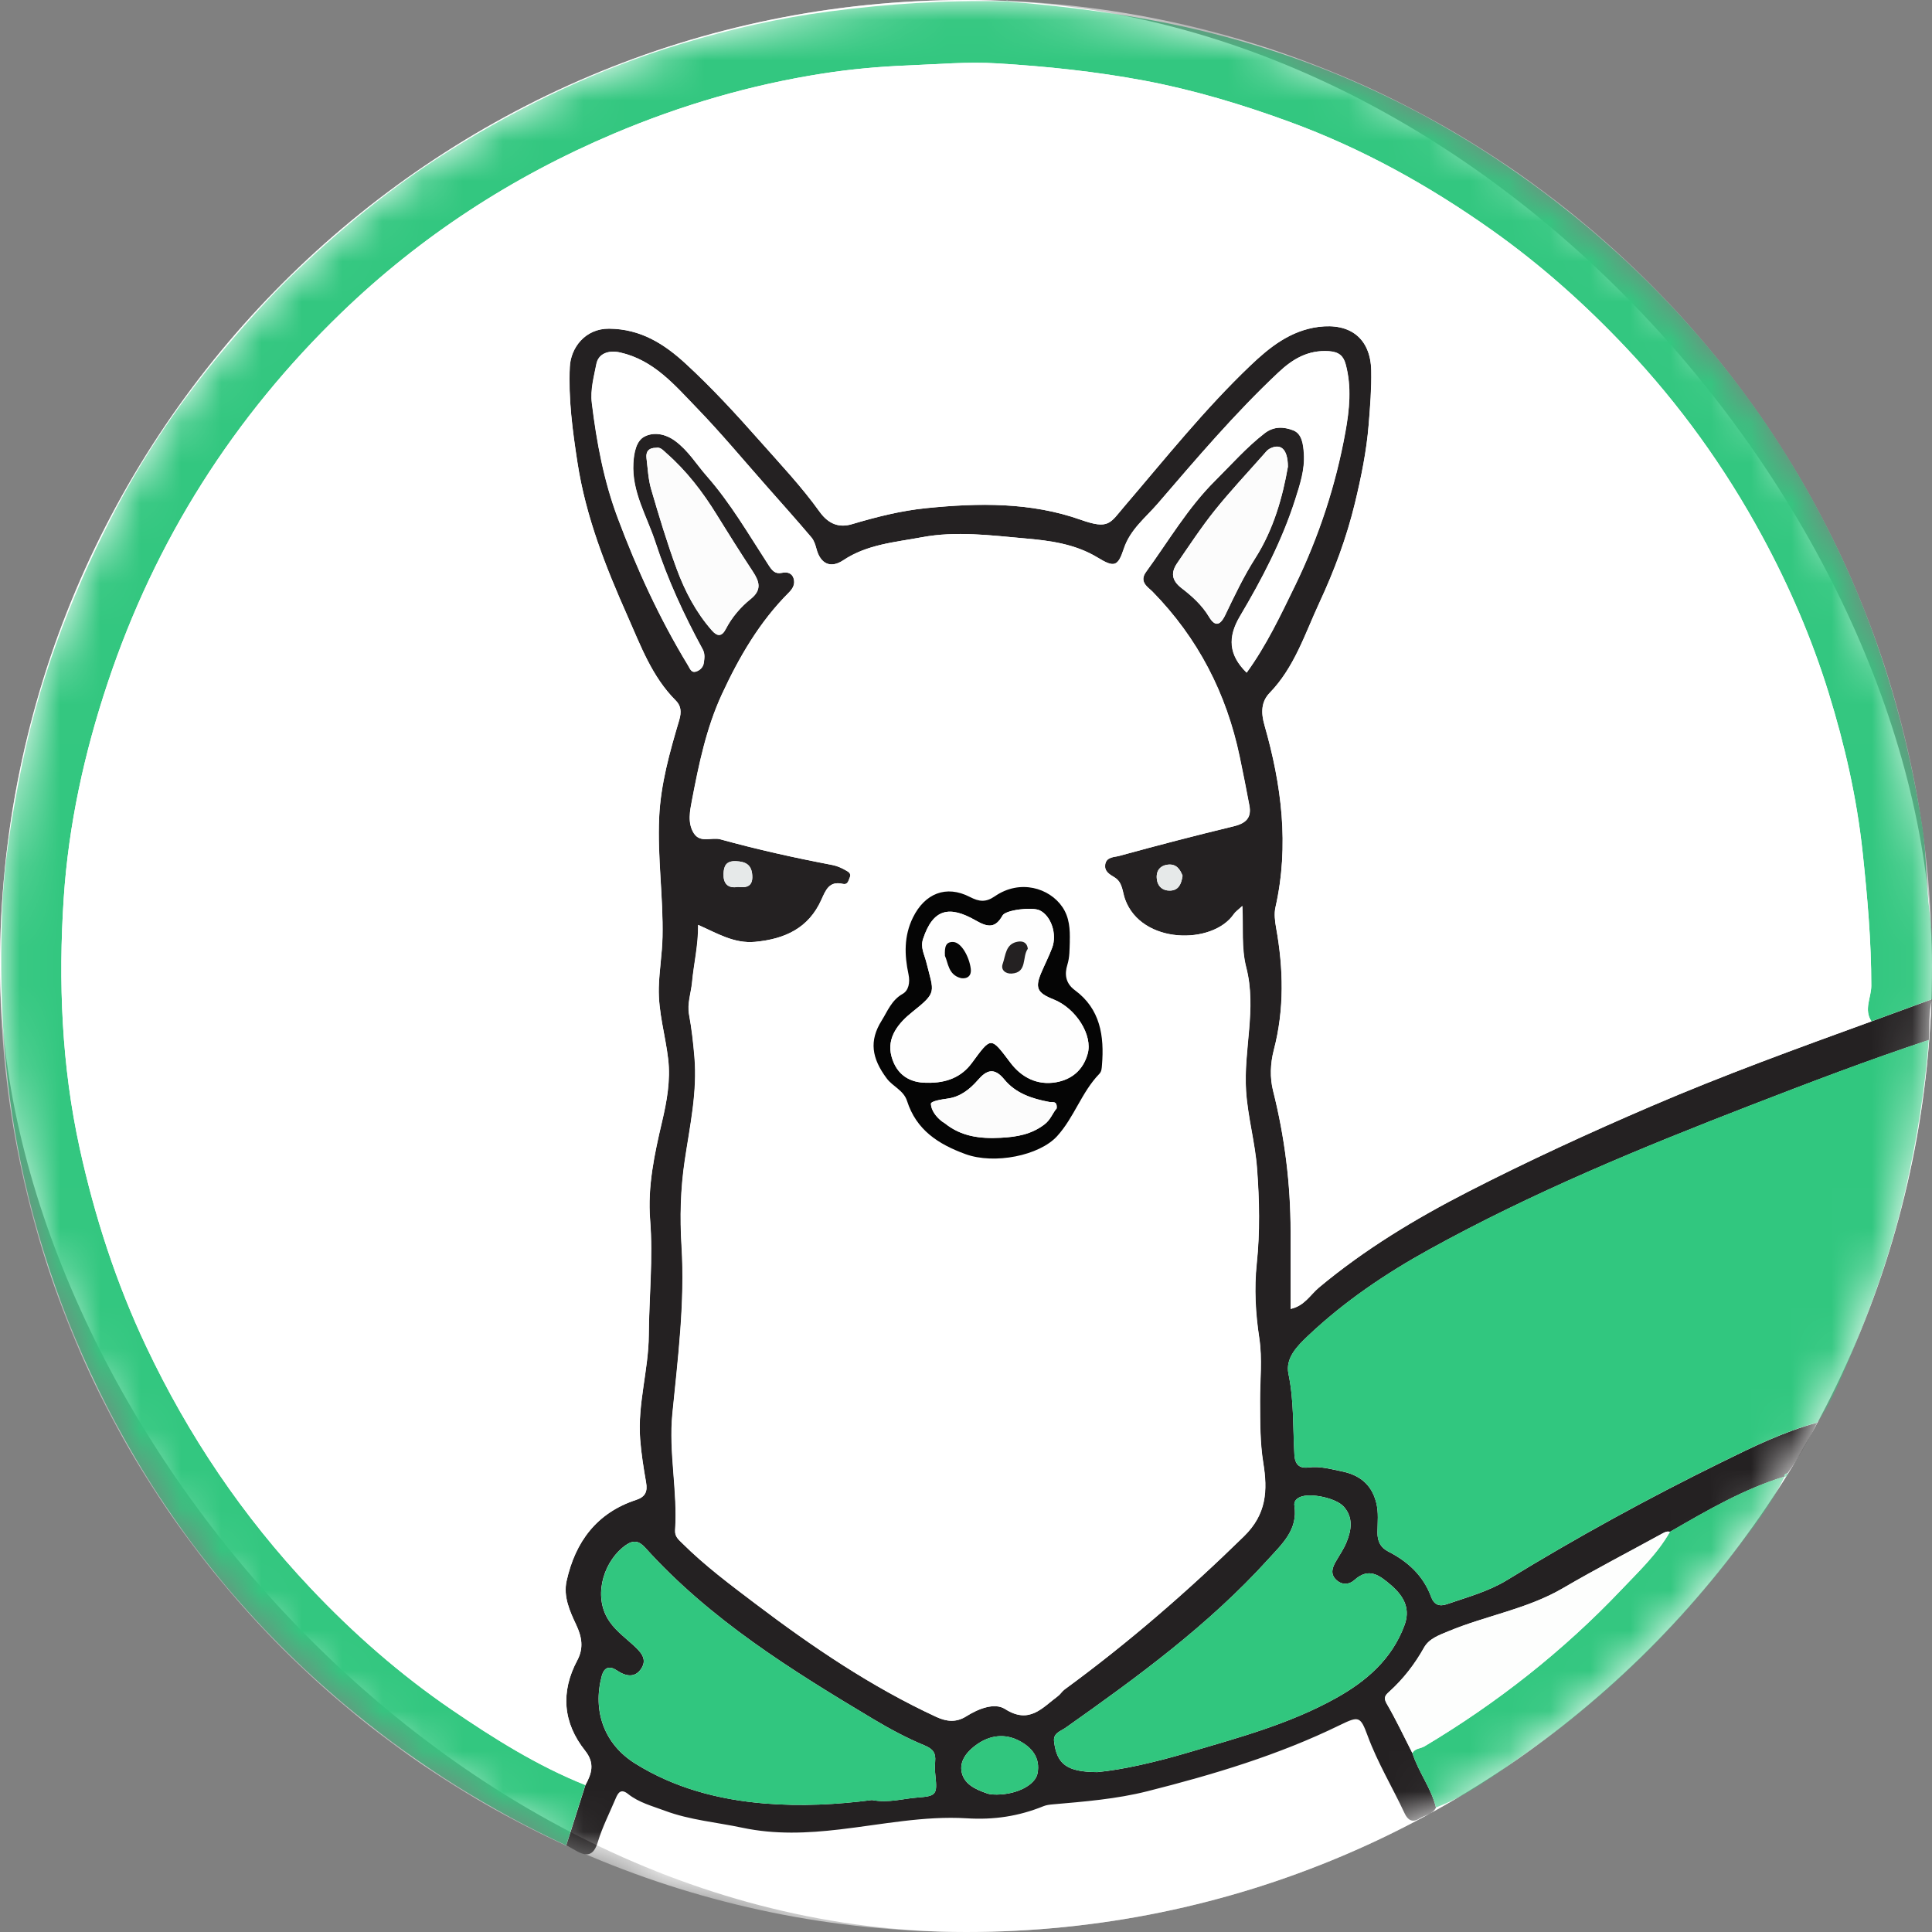 <svg width="48" height="48" viewBox="0 0 48 48" fill="none" xmlns="http://www.w3.org/2000/svg">
<rect x="0" y="0" width="48" height="48" fill="#808080" stroke="none"/>
<rect width="48" height="48" rx="24" fill="white"/>
<mask id="mask0_13319_12143" style="mask-type:luminance" maskUnits="userSpaceOnUse" x="0" y="0" width="48" height="48">
<path d="M24 48C37.255 48 48 37.255 48 24C48 10.745 37.255 0 24 0C10.745 0 0 10.745 0 24C0 37.255 10.745 48 24 48Z" fill="white"/>
</mask>
<g mask="url(#mask0_13319_12143)">
<path d="M24 48C37.255 48 48 37.255 48 24C48 10.745 37.255 0 24 0C10.745 0 0 10.745 0 24C0 37.255 10.745 48 24 48Z" fill="white"/>
<path d="M48 24.824C47.913 25.157 47.946 25.5 47.921 25.839C46.431 26.333 44.965 26.892 43.502 27.459C40.774 28.515 38.069 29.629 35.504 31.046C34.422 31.644 33.4 32.334 32.499 33.187C32.226 33.445 31.931 33.742 32.012 34.134C32.151 34.803 32.121 35.475 32.16 36.146C32.173 36.375 32.274 36.49 32.51 36.459C32.791 36.422 33.062 36.499 33.33 36.554C33.757 36.64 34.07 36.861 34.19 37.325C34.257 37.579 34.225 37.824 34.223 38.07C34.221 38.301 34.301 38.451 34.496 38.55C34.985 38.8 35.365 39.152 35.559 39.681C35.626 39.864 35.76 39.921 35.938 39.859C36.45 39.682 36.976 39.543 37.444 39.256C39.175 38.196 40.953 37.222 42.774 36.328C43.543 35.949 44.315 35.572 45.148 35.345C44.931 35.78 44.694 36.204 44.412 36.602C44.367 36.617 44.322 36.629 44.336 36.693L44.339 36.685C43.318 36.996 42.405 37.531 41.49 38.059C41.421 38.039 41.367 38.065 41.305 38.099C40.481 38.552 39.645 38.983 38.834 39.457C37.943 39.978 36.923 40.139 35.987 40.529C35.757 40.624 35.506 40.711 35.382 40.933C35.149 41.348 34.865 41.715 34.514 42.033C34.423 42.114 34.365 42.175 34.452 42.326C34.684 42.725 34.882 43.146 35.092 43.557C35.241 44.028 35.56 44.424 35.677 44.909C35.593 45.08 35.404 45.094 35.265 45.182C35.088 45.294 34.974 45.217 34.896 45.049C34.595 44.404 34.225 43.793 33.978 43.123C33.799 42.637 33.759 42.631 33.292 42.858C31.766 43.604 30.147 44.089 28.506 44.503C27.737 44.697 26.944 44.76 26.154 44.829C26.078 44.836 25.997 44.845 25.926 44.874C25.312 45.123 24.7 45.218 24.014 45.175C22.963 45.111 21.91 45.33 20.86 45.452C20.057 45.546 19.257 45.582 18.441 45.409C17.8 45.273 17.141 45.219 16.521 44.988C16.206 44.87 15.874 44.786 15.606 44.572C15.426 44.428 15.356 44.539 15.295 44.685C15.144 45.043 14.965 45.393 14.853 45.763C14.749 46.109 14.579 46.136 14.305 45.977C14.227 45.933 14.148 45.892 14.069 45.85C14.227 45.35 14.386 44.85 14.545 44.351C14.701 44.065 14.787 43.81 14.537 43.495C13.987 42.803 13.924 42.038 14.343 41.252C14.508 40.943 14.456 40.665 14.316 40.368C14.155 40.026 13.993 39.662 14.078 39.278C14.294 38.306 14.826 37.586 15.806 37.265C16.036 37.189 16.092 37.057 16.053 36.831C15.991 36.474 15.932 36.115 15.905 35.753C15.839 34.883 16.114 34.035 16.12 33.176C16.127 32.219 16.229 31.263 16.153 30.302C16.088 29.479 16.261 28.671 16.45 27.868C16.569 27.362 16.663 26.842 16.602 26.315C16.533 25.721 16.352 25.146 16.369 24.534C16.38 24.112 16.452 23.698 16.461 23.278C16.482 22.287 16.332 21.302 16.378 20.309C16.416 19.475 16.641 18.683 16.875 17.896C16.938 17.683 16.919 17.533 16.789 17.403C16.198 16.813 15.92 16.044 15.593 15.31C15.048 14.083 14.556 12.843 14.348 11.492C14.226 10.698 14.12 9.912 14.158 9.116C14.18 8.644 14.536 8.161 15.136 8.166C15.918 8.173 16.5 8.542 17.037 9.036C17.687 9.634 18.284 10.283 18.868 10.944C19.38 11.523 19.915 12.088 20.364 12.714C20.599 13.041 20.87 13.111 21.164 13.024C21.774 12.844 22.378 12.689 23.017 12.625C24.319 12.493 25.613 12.475 26.854 12.914C27.554 13.162 27.578 13.001 27.938 12.579C28.954 11.391 29.931 10.165 31.065 9.084C31.543 8.628 32.059 8.214 32.759 8.122C33.541 8.02 34.053 8.402 34.07 9.208C34.079 9.655 34.042 10.099 34.006 10.545C33.953 11.211 33.819 11.858 33.664 12.5C33.459 13.353 33.151 14.178 32.782 14.971C32.422 15.745 32.164 16.578 31.545 17.216C31.334 17.434 31.328 17.709 31.417 18.016C31.842 19.501 32.036 21.004 31.691 22.539C31.654 22.701 31.677 22.884 31.706 23.051C31.889 24.067 31.913 25.078 31.65 26.084C31.561 26.424 31.549 26.779 31.631 27.102C31.92 28.25 32.065 29.412 32.066 30.593C32.067 31.227 32.066 31.863 32.066 32.52C32.412 32.444 32.555 32.169 32.771 31.988C33.909 31.038 35.167 30.28 36.483 29.605C37.97 28.843 39.485 28.145 41.02 27.486C42.819 26.712 44.659 26.044 46.499 25.375C47.001 25.192 47.502 25.008 48.004 24.824H48ZM30.972 16.71C31.461 16.036 31.812 15.291 32.173 14.55C32.764 13.333 33.183 12.06 33.423 10.733C33.524 10.18 33.582 9.611 33.43 9.05C33.374 8.846 33.266 8.742 33.014 8.725C32.493 8.69 32.111 8.923 31.761 9.252C30.682 10.265 29.725 11.392 28.762 12.511C28.461 12.861 28.076 13.154 27.918 13.634C27.772 14.077 27.68 14.104 27.269 13.853C26.706 13.51 26.068 13.429 25.453 13.376C24.609 13.302 23.758 13.187 22.9 13.348C22.227 13.474 21.544 13.523 20.949 13.919C20.632 14.131 20.378 14.007 20.281 13.633C20.255 13.534 20.221 13.426 20.156 13.351C19.791 12.921 19.416 12.501 19.042 12.078C18.467 11.427 17.911 10.758 17.308 10.135C16.761 9.569 16.244 8.948 15.408 8.758C15.102 8.689 14.864 8.794 14.815 9.042C14.754 9.357 14.662 9.678 14.702 10.013C14.821 10.988 15 11.949 15.346 12.871C15.821 14.139 16.383 15.365 17.087 16.524C17.137 16.604 17.169 16.714 17.273 16.69C17.373 16.667 17.468 16.584 17.482 16.474C17.498 16.362 17.518 16.25 17.454 16.13C16.988 15.275 16.583 14.393 16.28 13.467C16.069 12.822 15.692 12.225 15.733 11.505C15.748 11.241 15.806 10.955 16.005 10.849C16.23 10.729 16.521 10.77 16.774 10.957C17.1 11.197 17.301 11.537 17.559 11.83C18.154 12.506 18.603 13.287 19.092 14.038C19.178 14.17 19.252 14.27 19.425 14.232C19.557 14.203 19.675 14.239 19.715 14.37C19.756 14.503 19.704 14.615 19.598 14.721C18.87 15.448 18.362 16.322 17.933 17.249C17.545 18.091 17.36 18.991 17.188 19.89C17.14 20.141 17.075 20.449 17.236 20.702C17.398 20.955 17.678 20.792 17.897 20.853C18.818 21.108 19.749 21.314 20.688 21.493C20.799 21.515 20.908 21.564 21.007 21.621C21.065 21.654 21.157 21.697 21.111 21.799C21.076 21.875 21.066 21.99 20.933 21.959C20.601 21.881 20.512 22.116 20.406 22.351C20.089 23.061 19.497 23.33 18.759 23.4C18.235 23.449 17.815 23.187 17.343 22.979C17.348 23.485 17.234 23.943 17.192 24.405C17.167 24.671 17.066 24.933 17.119 25.213C17.183 25.558 17.221 25.909 17.251 26.258C17.326 27.128 17.138 27.976 17.011 28.827C16.905 29.538 16.887 30.245 16.931 30.962C17.017 32.358 16.84 33.741 16.703 35.127C16.608 36.087 16.837 37.05 16.771 38.016C16.76 38.178 16.858 38.251 16.95 38.343C17.508 38.898 18.137 39.367 18.762 39.841C20.178 40.913 21.642 41.907 23.26 42.656C23.519 42.776 23.758 42.797 24.003 42.642C24.304 42.453 24.707 42.293 24.97 42.461C25.573 42.846 25.891 42.428 26.279 42.141C26.342 42.094 26.384 42.019 26.447 41.974C28.028 40.818 29.5 39.541 30.901 38.172C31.467 37.618 31.494 37.032 31.383 36.342C31.301 35.838 31.307 35.318 31.303 34.813C31.3 34.291 31.363 33.764 31.284 33.244C31.19 32.629 31.155 32.013 31.22 31.397C31.304 30.607 31.288 29.823 31.228 29.033C31.18 28.384 30.999 27.759 30.956 27.107C30.888 26.08 31.225 25.059 30.959 24.034C30.835 23.555 30.89 23.056 30.863 22.509C30.76 22.605 30.692 22.65 30.651 22.711C30.128 23.477 28.357 23.468 27.95 22.343C27.883 22.161 27.89 21.924 27.692 21.801C27.567 21.724 27.428 21.651 27.456 21.476C27.487 21.286 27.683 21.297 27.801 21.266C28.746 21.006 29.696 20.759 30.648 20.529C30.94 20.458 31.097 20.326 31.038 20.016C30.963 19.61 30.881 19.205 30.797 18.8C30.467 17.225 29.76 15.852 28.629 14.697C28.526 14.592 28.288 14.461 28.47 14.21C29.029 13.442 29.51 12.614 30.19 11.94C30.592 11.541 30.965 11.114 31.418 10.764C31.654 10.581 31.904 10.607 32.123 10.69C32.345 10.774 32.375 11.033 32.392 11.263C32.42 11.663 32.296 12.036 32.178 12.406C31.85 13.435 31.351 14.388 30.803 15.312C30.496 15.831 30.521 16.27 30.968 16.71H30.972ZM21.666 44.722C22.082 44.799 22.43 44.686 22.783 44.66C23.26 44.625 23.289 44.588 23.24 44.123C23.227 44.005 23.223 43.883 23.233 43.765C23.252 43.553 23.184 43.452 22.965 43.362C22.527 43.182 22.105 42.953 21.697 42.71C19.657 41.491 17.641 40.237 16.029 38.45C15.876 38.281 15.736 38.256 15.549 38.387C15.03 38.749 14.742 39.568 15.078 40.181C15.238 40.473 15.497 40.655 15.73 40.869C15.903 41.028 16.087 41.204 15.94 41.443C15.786 41.692 15.556 41.656 15.326 41.501C15.156 41.387 15.013 41.406 14.949 41.644C14.72 42.505 15.007 43.328 15.774 43.81C16.752 44.423 17.85 44.711 18.989 44.806C19.898 44.882 20.812 44.833 21.665 44.721L21.666 44.722ZM27.262 44.028C27.883 43.97 28.704 43.782 29.51 43.544C30.763 43.174 32.031 42.835 33.184 42.194C33.941 41.774 34.579 41.228 34.892 40.383C35.031 40.009 34.927 39.694 34.55 39.374C34.279 39.144 34.011 38.93 33.652 39.254C33.516 39.377 33.328 39.386 33.184 39.237C33.05 39.097 33.102 38.945 33.186 38.799C33.278 38.638 33.387 38.484 33.455 38.313C33.576 38.014 33.626 37.704 33.387 37.434C33.192 37.215 32.551 37.083 32.3 37.194C32.205 37.235 32.143 37.306 32.159 37.409C32.251 38.006 31.854 38.357 31.507 38.741C30.027 40.374 28.262 41.663 26.475 42.925C26.352 43.012 26.163 43.056 26.188 43.264C26.254 43.818 26.49 44.025 27.262 44.028H27.262ZM16.296 11.126C16.11 11.127 16.043 11.226 16.062 11.383C16.094 11.64 16.106 11.905 16.177 12.152C16.371 12.816 16.571 13.479 16.81 14.128C17.014 14.685 17.289 15.211 17.687 15.664C17.825 15.821 17.935 15.817 18.032 15.629C18.185 15.334 18.4 15.084 18.653 14.88C18.935 14.654 18.867 14.448 18.704 14.2C18.399 13.735 18.101 13.263 17.808 12.789C17.459 12.222 17.057 11.698 16.553 11.257C16.474 11.186 16.407 11.101 16.296 11.127L16.296 11.126ZM31.998 11.595C31.995 11.145 31.812 11.005 31.539 11.151C31.483 11.182 31.441 11.24 31.397 11.289C30.989 11.751 30.565 12.202 30.18 12.682C29.847 13.097 29.554 13.544 29.252 13.983C29.089 14.219 29.1 14.415 29.359 14.614C29.617 14.812 29.864 15.035 30.038 15.326C30.182 15.566 30.31 15.554 30.442 15.279C30.672 14.8 30.9 14.32 31.187 13.869C31.648 13.145 31.869 12.334 31.998 11.595ZM24.768 44.586C25.283 44.581 25.724 44.338 25.777 44.06C25.851 43.671 25.637 43.417 25.329 43.253C24.976 43.064 24.605 43.107 24.278 43.334C24.058 43.486 23.853 43.712 23.885 43.983C23.925 44.319 24.233 44.458 24.526 44.558C24.624 44.592 24.735 44.583 24.767 44.586H24.768ZM18.335 22.036C18.543 22.061 18.706 22.028 18.691 21.756C18.677 21.488 18.534 21.405 18.279 21.396C18.035 21.388 17.984 21.525 17.977 21.707C17.968 21.942 18.072 22.08 18.335 22.036ZM29.381 21.758C29.322 21.606 29.233 21.463 29.029 21.481C28.831 21.498 28.723 21.625 28.74 21.824C28.756 22.019 28.882 22.134 29.077 22.127C29.286 22.119 29.351 21.96 29.381 21.758Z" fill="#242122"/>
<path d="M48 24.824C47.498 25.007 46.997 25.191 46.495 25.375C46.299 25.081 46.491 24.785 46.491 24.489C46.491 23.381 46.394 22.282 46.276 21.18C46.132 19.821 45.829 18.501 45.429 17.207C45.01 15.858 44.452 14.559 43.775 13.312C42.85 11.606 41.727 10.047 40.398 8.638C39.381 7.561 38.278 6.577 37.066 5.719C35.502 4.61 33.836 3.685 32.036 3.027C30.864 2.598 29.669 2.237 28.433 2.004C27.219 1.776 26 1.649 24.774 1.575C24.038 1.53 23.298 1.596 22.56 1.626C21.847 1.654 21.137 1.719 20.442 1.827C18.652 2.106 16.92 2.613 15.246 3.322C12.716 4.394 10.446 5.872 8.478 7.773C5.803 10.357 3.858 13.419 2.676 16.963C2.094 18.706 1.703 20.493 1.583 22.312C1.447 24.389 1.53 26.479 1.979 28.526C2.351 30.224 2.885 31.874 3.631 33.453C4.679 35.669 6.03 37.672 7.714 39.455C8.778 40.582 9.939 41.601 11.216 42.474C12.268 43.192 13.35 43.873 14.542 44.349C14.383 44.849 14.224 45.348 14.066 45.848C12.185 44.974 10.439 43.885 8.831 42.573C6.484 40.658 4.56 38.38 3.085 35.742C1.878 33.583 1.013 31.29 0.509 28.852C0.076 26.755 -0.03 24.647 0.058 22.526C0.103 21.434 0.284 20.349 0.494 19.268C0.929 17.015 1.722 14.895 2.764 12.866C3.539 11.355 4.489 9.952 5.587 8.652C6.158 7.976 6.748 7.318 7.39 6.71C8.569 5.593 9.828 4.577 11.206 3.719C13.002 2.598 14.904 1.697 16.936 1.086C18.136 0.725 19.354 0.448 20.601 0.285C22.057 0.095 23.513 -0.003 24.98 0.034C25.01 0.036 25.04 0.038 25.069 0.04C26.529 0.163 27.974 0.346 29.412 0.662C33.173 1.486 36.499 3.178 39.431 5.633C42.17 7.926 44.309 10.702 45.808 13.957C46.774 16.057 47.402 18.257 47.759 20.533C47.871 21.244 47.846 21.975 47.944 22.689C48.041 23.403 48.011 24.113 48 24.825V24.824Z" fill="#33C780"/>
<path d="M45.147 35.343C44.314 35.57 43.542 35.948 42.772 36.326C40.952 37.221 39.173 38.195 37.443 39.255C36.975 39.542 36.449 39.68 35.937 39.857C35.757 39.919 35.624 39.863 35.557 39.679C35.364 39.15 34.984 38.799 34.495 38.548C34.3 38.448 34.22 38.298 34.222 38.069C34.223 37.822 34.255 37.578 34.189 37.323C34.068 36.859 33.756 36.639 33.329 36.552C33.06 36.498 32.79 36.421 32.509 36.457C32.273 36.487 32.172 36.373 32.158 36.144C32.119 35.474 32.15 34.802 32.011 34.133C31.929 33.741 32.225 33.443 32.498 33.185C33.4 32.332 34.421 31.642 35.503 31.045C38.068 29.627 40.772 28.514 43.5 27.457C44.963 26.89 46.43 26.331 47.92 25.837C47.822 27.095 47.62 28.331 47.34 29.565C46.999 31.057 46.494 32.482 45.893 33.878C45.678 34.379 45.476 34.895 45.146 35.342L45.147 35.343Z" fill="#31C77F"/>
<path d="M35.675 44.906C35.559 44.422 35.239 44.026 35.091 43.555C35.152 43.434 35.291 43.446 35.39 43.387C37.196 42.31 38.834 41.021 40.281 39.498C40.711 39.044 41.174 38.61 41.489 38.056C42.405 37.529 43.318 36.993 44.338 36.683C44.001 37.389 43.519 38 43.047 38.615C41.578 40.525 39.866 42.191 37.89 43.572C37.184 44.065 36.496 44.598 35.676 44.906H35.675Z" fill="#33C780"/>
<path d="M25.069 0.038C25.04 0.037 25.01 0.034 24.98 0.033C25.012 -0.005 25.042 0.001 25.069 0.038Z" fill="#BAECD4"/>
<path d="M44.335 36.691C44.32 36.628 44.366 36.614 44.411 36.601C44.415 36.656 44.39 36.686 44.335 36.691Z" fill="#33C780"/>
<path d="M14.543 44.349C13.351 43.873 12.27 43.191 11.217 42.473C9.94 41.6 8.779 40.581 7.715 39.454C6.032 37.672 4.681 35.668 3.633 33.453C2.885 31.874 2.352 30.223 1.98 28.525C1.532 26.478 1.447 24.389 1.584 22.311C1.704 20.492 2.095 18.706 2.677 16.963C3.859 13.419 5.805 10.356 8.479 7.773C10.447 5.871 12.717 4.393 15.247 3.321C16.921 2.612 18.654 2.105 20.444 1.826C21.138 1.718 21.848 1.653 22.561 1.625C23.299 1.596 24.039 1.529 24.776 1.574C26.002 1.648 27.221 1.775 28.434 2.003C29.67 2.237 30.865 2.596 32.038 3.026C33.837 3.684 35.503 4.609 37.068 5.718C38.279 6.577 39.382 7.56 40.399 8.638C41.729 10.046 42.851 11.605 43.776 13.311C44.453 14.559 45.013 15.857 45.43 17.206C45.831 18.499 46.133 19.82 46.278 21.179C46.395 22.282 46.493 23.38 46.492 24.488C46.492 24.784 46.301 25.081 46.496 25.375C44.657 26.043 42.817 26.711 41.017 27.485C39.483 28.144 37.966 28.842 36.48 29.604C35.165 30.278 33.906 31.038 32.769 31.987C32.552 32.168 32.41 32.443 32.064 32.52C32.064 31.861 32.064 31.227 32.064 30.592C32.062 29.411 31.918 28.25 31.629 27.102C31.547 26.778 31.559 26.422 31.647 26.083C31.91 25.078 31.886 24.066 31.704 23.05C31.674 22.883 31.651 22.7 31.688 22.539C32.034 21.003 31.84 19.501 31.414 18.015C31.326 17.708 31.331 17.434 31.543 17.215C32.161 16.577 32.421 15.743 32.78 14.97C33.149 14.178 33.456 13.352 33.662 12.499C33.817 11.858 33.95 11.21 34.004 10.545C34.039 10.098 34.076 9.654 34.067 9.208C34.051 8.402 33.539 8.019 32.757 8.121C32.056 8.213 31.54 8.627 31.062 9.083C29.928 10.165 28.953 11.39 27.935 12.578C27.574 13 27.551 13.161 26.851 12.914C25.61 12.475 24.316 12.492 23.014 12.624C22.376 12.688 21.772 12.843 21.162 13.024C20.866 13.111 20.595 13.04 20.361 12.713C19.913 12.087 19.378 11.522 18.866 10.943C18.281 10.282 17.684 9.633 17.035 9.035C16.497 8.541 15.916 8.172 15.133 8.165C14.533 8.16 14.178 8.643 14.155 9.115C14.118 9.912 14.223 10.697 14.345 11.491C14.553 12.842 15.046 14.082 15.591 15.309C15.916 16.043 16.196 16.813 16.786 17.402C16.916 17.532 16.936 17.682 16.872 17.895C16.639 18.683 16.413 19.474 16.375 20.308C16.33 21.302 16.479 22.286 16.458 23.277C16.449 23.697 16.378 24.111 16.366 24.533C16.351 25.145 16.531 25.719 16.599 26.314C16.66 26.841 16.566 27.361 16.447 27.867C16.258 28.67 16.085 29.478 16.15 30.301C16.226 31.262 16.125 32.217 16.117 33.175C16.111 34.034 15.837 34.881 15.903 35.752C15.93 36.114 15.988 36.473 16.05 36.831C16.09 37.056 16.034 37.188 15.803 37.264C14.824 37.585 14.291 38.306 14.076 39.277C13.99 39.662 14.152 40.025 14.314 40.367C14.453 40.664 14.505 40.942 14.341 41.251C13.922 42.036 13.985 42.802 14.535 43.494C14.784 43.808 14.698 44.063 14.543 44.35L14.543 44.349Z" fill="white"/>
<path d="M30.973 16.709C30.526 16.27 30.501 15.831 30.808 15.312C31.355 14.388 31.855 13.435 32.183 12.406C32.301 12.036 32.425 11.664 32.397 11.263C32.381 11.033 32.35 10.774 32.128 10.69C31.909 10.607 31.659 10.582 31.422 10.764C30.97 11.114 30.596 11.541 30.195 11.94C29.515 12.614 29.034 13.442 28.475 14.21C28.292 14.461 28.531 14.592 28.634 14.697C29.765 15.852 30.472 17.225 30.802 18.8C30.886 19.205 30.968 19.61 31.043 20.016C31.101 20.326 30.945 20.458 30.653 20.529C29.7 20.759 28.751 21.006 27.806 21.265C27.688 21.298 27.491 21.286 27.461 21.475C27.433 21.651 27.57 21.723 27.697 21.801C27.895 21.924 27.888 22.161 27.954 22.343C28.362 23.468 30.132 23.477 30.655 22.711C30.698 22.649 30.765 22.606 30.868 22.509C30.895 23.056 30.841 23.555 30.964 24.034C31.23 25.059 30.893 26.081 30.96 27.106C31.003 27.759 31.185 28.384 31.233 29.033C31.292 29.823 31.308 30.607 31.225 31.397C31.16 32.013 31.195 32.629 31.288 33.244C31.367 33.764 31.306 34.291 31.308 34.813C31.311 35.318 31.305 35.838 31.387 36.342C31.499 37.032 31.472 37.618 30.906 38.171C29.505 39.541 28.032 40.818 26.452 41.974C26.389 42.02 26.347 42.094 26.284 42.141C25.897 42.428 25.579 42.845 24.975 42.461C24.712 42.292 24.31 42.452 24.008 42.642C23.762 42.797 23.524 42.776 23.264 42.656C21.646 41.906 20.182 40.913 18.767 39.841C18.141 39.368 17.513 38.898 16.955 38.343C16.862 38.251 16.765 38.178 16.776 38.016C16.842 37.051 16.614 36.087 16.708 35.127C16.845 33.741 17.022 32.357 16.936 30.962C16.891 30.244 16.909 29.538 17.016 28.827C17.142 27.976 17.332 27.128 17.256 26.258C17.226 25.908 17.188 25.558 17.123 25.213C17.071 24.933 17.172 24.671 17.197 24.405C17.239 23.942 17.354 23.485 17.348 22.979C17.82 23.187 18.241 23.449 18.764 23.4C19.502 23.33 20.094 23.061 20.411 22.351C20.516 22.116 20.606 21.881 20.938 21.959C21.072 21.99 21.081 21.876 21.116 21.799C21.163 21.697 21.069 21.653 21.012 21.621C20.913 21.564 20.804 21.515 20.693 21.493C19.754 21.313 18.823 21.107 17.901 20.853C17.683 20.792 17.403 20.955 17.241 20.702C17.079 20.449 17.145 20.142 17.193 19.889C17.364 18.991 17.549 18.091 17.938 17.249C18.367 16.322 18.875 15.448 19.602 14.721C19.709 14.615 19.761 14.503 19.72 14.37C19.679 14.239 19.561 14.203 19.43 14.232C19.257 14.27 19.183 14.17 19.097 14.038C18.608 13.287 18.159 12.506 17.564 11.83C17.306 11.537 17.105 11.197 16.779 10.956C16.525 10.77 16.235 10.729 16.01 10.849C15.811 10.954 15.753 11.241 15.738 11.505C15.697 12.225 16.074 12.822 16.285 13.467C16.587 14.393 16.993 15.275 17.459 16.13C17.524 16.25 17.503 16.362 17.487 16.474C17.472 16.583 17.378 16.667 17.278 16.69C17.174 16.713 17.141 16.604 17.092 16.524C16.387 15.365 15.825 14.139 15.351 12.871C15.005 11.948 14.825 10.988 14.707 10.013C14.667 9.678 14.759 9.356 14.82 9.042C14.868 8.794 15.106 8.689 15.413 8.758C16.248 8.948 16.766 9.569 17.313 10.135C17.916 10.758 18.472 11.427 19.047 12.078C19.42 12.5 19.796 12.921 20.161 13.351C20.225 13.426 20.259 13.534 20.286 13.633C20.383 14.007 20.636 14.131 20.954 13.919C21.548 13.523 22.232 13.474 22.905 13.348C23.764 13.187 24.614 13.302 25.458 13.376C26.073 13.429 26.71 13.51 27.274 13.853C27.685 14.104 27.777 14.077 27.923 13.634C28.081 13.154 28.467 12.86 28.767 12.511C29.73 11.392 30.687 10.264 31.766 9.251C32.116 8.922 32.498 8.69 33.019 8.725C33.271 8.741 33.38 8.846 33.435 9.05C33.587 9.611 33.528 10.18 33.428 10.733C33.188 12.06 32.769 13.332 32.178 14.55C31.817 15.292 31.465 16.036 30.977 16.709H30.973ZM26.579 23.392C26.588 23.091 26.572 22.792 26.396 22.534C26.074 22.062 25.344 21.836 24.717 22.268C24.494 22.422 24.331 22.405 24.099 22.285C23.506 21.979 22.975 22.2 22.683 22.797C22.457 23.259 22.472 23.729 22.572 24.203C22.617 24.413 22.572 24.611 22.428 24.692C22.151 24.848 22.053 25.123 21.907 25.356C21.59 25.861 21.66 26.293 22.03 26.791C22.183 26.996 22.45 27.083 22.537 27.355C22.766 28.07 23.306 28.425 23.99 28.674C24.707 28.935 25.825 28.712 26.265 28.227C26.691 27.759 26.873 27.135 27.311 26.682C27.373 26.618 27.373 26.541 27.379 26.462C27.44 25.738 27.338 25.066 26.707 24.602C26.466 24.425 26.451 24.193 26.519 23.971C26.581 23.774 26.573 23.586 26.579 23.392Z" fill="white"/>
<path d="M21.666 44.722C20.813 44.834 19.899 44.882 18.99 44.807C17.852 44.712 16.754 44.425 15.776 43.811C15.01 43.329 14.722 42.506 14.95 41.645C15.014 41.407 15.156 41.388 15.327 41.502C15.558 41.657 15.787 41.693 15.941 41.444C16.09 41.204 15.904 41.029 15.731 40.87C15.499 40.656 15.239 40.474 15.08 40.182C14.745 39.569 15.032 38.75 15.55 38.388C15.738 38.257 15.877 38.281 16.03 38.451C17.643 40.238 19.658 41.492 21.698 42.711C22.106 42.954 22.528 43.182 22.966 43.363C23.185 43.453 23.254 43.554 23.235 43.766C23.224 43.884 23.228 44.005 23.241 44.123C23.291 44.589 23.262 44.625 22.785 44.661C22.431 44.687 22.084 44.8 21.667 44.723L21.666 44.722Z" fill="#31C67F"/>
<path d="M27.262 44.027C26.489 44.025 26.254 43.817 26.188 43.264C26.163 43.056 26.353 43.012 26.475 42.925C28.262 41.662 30.027 40.373 31.507 38.74C31.855 38.356 32.251 38.006 32.159 37.409C32.143 37.305 32.205 37.235 32.299 37.194C32.551 37.083 33.191 37.214 33.386 37.434C33.626 37.703 33.576 38.014 33.455 38.312C33.386 38.483 33.278 38.637 33.186 38.799C33.102 38.945 33.05 39.097 33.184 39.237C33.327 39.386 33.516 39.376 33.651 39.254C34.011 38.929 34.279 39.144 34.549 39.374C34.927 39.694 35.031 40.009 34.892 40.383C34.579 41.228 33.94 41.773 33.184 42.194C32.031 42.834 30.763 43.174 29.51 43.544C28.703 43.782 27.882 43.97 27.261 44.027H27.262Z" fill="#31C67E"/>
<path d="M41.489 38.057C41.175 38.612 40.71 39.046 40.28 39.499C38.834 41.022 37.194 42.311 35.39 43.388C35.292 43.447 35.152 43.434 35.09 43.556C34.88 43.144 34.684 42.723 34.45 42.324C34.363 42.173 34.422 42.113 34.512 42.031C34.863 41.714 35.148 41.347 35.38 40.931C35.505 40.709 35.756 40.623 35.985 40.527C36.922 40.137 37.942 39.977 38.832 39.456C39.643 38.981 40.48 38.55 41.303 38.097C41.365 38.064 41.419 38.037 41.488 38.057H41.489Z" fill="#FDFEFD"/>
<path d="M16.296 11.126C16.406 11.1 16.473 11.186 16.553 11.256C17.056 11.697 17.457 12.221 17.807 12.788C18.099 13.262 18.397 13.734 18.704 14.199C18.866 14.447 18.934 14.653 18.653 14.88C18.4 15.083 18.184 15.334 18.032 15.628C17.934 15.816 17.824 15.82 17.686 15.663C17.289 15.211 17.014 14.684 16.809 14.128C16.57 13.479 16.371 12.815 16.177 12.151C16.105 11.905 16.093 11.64 16.062 11.382C16.043 11.226 16.109 11.127 16.295 11.125L16.296 11.126Z" fill="#FCFCFC"/>
<path d="M31.997 11.595C31.868 12.334 31.648 13.145 31.186 13.869C30.899 14.32 30.671 14.8 30.442 15.279C30.31 15.554 30.181 15.566 30.038 15.326C29.863 15.034 29.616 14.812 29.358 14.614C29.099 14.415 29.089 14.219 29.252 13.983C29.553 13.544 29.846 13.097 30.179 12.682C30.564 12.202 30.988 11.751 31.396 11.289C31.44 11.24 31.482 11.181 31.538 11.151C31.811 11.005 31.995 11.146 31.997 11.595Z" fill="#FCFCFC"/>
<path d="M24.768 44.585C24.735 44.582 24.624 44.591 24.527 44.557C24.234 44.456 23.926 44.317 23.886 43.982C23.854 43.711 24.059 43.486 24.279 43.333C24.605 43.106 24.976 43.063 25.33 43.252C25.637 43.415 25.851 43.67 25.778 44.059C25.725 44.337 25.283 44.581 24.769 44.585H24.768Z" fill="#31C67E"/>
<path d="M18.334 22.035C18.072 22.079 17.966 21.941 17.975 21.706C17.982 21.524 18.033 21.386 18.278 21.395C18.532 21.405 18.674 21.487 18.689 21.755C18.705 22.027 18.542 22.06 18.334 22.035Z" fill="#E6E9E9"/>
<path d="M29.38 21.757C29.351 21.959 29.285 22.118 29.076 22.126C28.881 22.133 28.755 22.018 28.739 21.824C28.722 21.626 28.83 21.497 29.029 21.48C29.232 21.464 29.322 21.605 29.38 21.757Z" fill="#E6E9E9"/>
<path d="M26.579 23.392C26.571 23.586 26.579 23.773 26.518 23.971C26.449 24.193 26.464 24.425 26.706 24.602C27.337 25.067 27.438 25.739 27.378 26.462C27.371 26.541 27.372 26.618 27.31 26.682C26.872 27.135 26.689 27.759 26.264 28.227C25.823 28.712 24.705 28.935 23.988 28.674C23.305 28.425 22.765 28.07 22.536 27.355C22.449 27.084 22.181 26.997 22.029 26.791C21.658 26.293 21.588 25.861 21.905 25.356C22.051 25.123 22.149 24.849 22.427 24.692C22.571 24.611 22.616 24.414 22.571 24.204C22.47 23.73 22.455 23.259 22.681 22.797C22.974 22.2 23.505 21.979 24.097 22.285C24.33 22.405 24.492 22.422 24.716 22.268C25.342 21.836 26.073 22.062 26.394 22.534C26.571 22.793 26.587 23.091 26.578 23.392H26.579ZM23.023 26.901C23.522 26.913 23.89 26.753 24.143 26.411C24.631 25.749 24.609 25.749 25.106 26.407C25.381 26.77 25.772 26.969 26.234 26.889C26.622 26.821 26.907 26.589 27.021 26.182C27.151 25.723 26.737 25.054 26.172 24.829C25.764 24.667 25.708 24.541 25.874 24.154C25.961 23.951 26.061 23.754 26.139 23.548C26.267 23.205 26.11 22.75 25.828 22.617C25.641 22.528 24.985 22.607 24.908 22.744C24.729 23.061 24.549 23.046 24.241 22.869C23.585 22.492 23.179 22.576 22.932 23.329C22.862 23.54 22.965 23.713 23.011 23.897C23.204 24.667 23.291 24.643 22.661 25.146C22.343 25.401 22.015 25.765 22.149 26.25C22.276 26.707 22.602 26.902 23.023 26.901H23.023ZM26.253 27.535C26.268 27.34 26.148 27.392 26.067 27.377C25.641 27.298 25.231 27.161 24.951 26.818C24.701 26.511 24.511 26.585 24.296 26.832C24.096 27.063 23.858 27.25 23.549 27.293C23.389 27.315 23.125 27.356 23.128 27.426C23.136 27.587 23.258 27.751 23.406 27.863C23.427 27.879 23.451 27.89 23.472 27.906C23.882 28.237 24.346 28.294 24.863 28.267C25.268 28.246 25.625 28.183 25.951 27.934C26.105 27.816 26.156 27.644 26.255 27.535H26.253Z" fill="#050505"/>
<path d="M23.025 26.901C22.605 26.902 22.278 26.706 22.152 26.25C22.018 25.765 22.345 25.401 22.664 25.146C23.293 24.643 23.206 24.666 23.013 23.897C22.967 23.713 22.865 23.54 22.934 23.329C23.181 22.576 23.587 22.492 24.243 22.869C24.55 23.045 24.732 23.061 24.91 22.744C24.988 22.606 25.643 22.528 25.831 22.617C26.112 22.75 26.27 23.205 26.141 23.548C26.064 23.754 25.963 23.951 25.876 24.154C25.709 24.541 25.766 24.667 26.175 24.829C26.739 25.053 27.153 25.722 27.024 26.182C26.91 26.589 26.625 26.821 26.236 26.889C25.775 26.969 25.383 26.77 25.108 26.406C24.611 25.749 24.633 25.749 24.145 26.411C23.893 26.753 23.525 26.913 23.026 26.901H23.025ZM23.478 23.747C23.558 23.91 23.558 24.219 23.87 24.299C23.939 24.317 24.151 24.314 24.119 24.065C24.081 23.769 23.885 23.405 23.677 23.403C23.498 23.401 23.466 23.522 23.479 23.747H23.478ZM25.537 23.572C25.52 23.426 25.424 23.374 25.292 23.395C24.981 23.444 24.989 23.736 24.913 23.946C24.858 24.098 24.983 24.197 25.135 24.188C25.532 24.164 25.389 23.773 25.537 23.572Z" fill="#FEFEFE"/>
<path d="M26.254 27.536C26.156 27.645 26.105 27.818 25.951 27.935C25.625 28.184 25.269 28.247 24.863 28.268C24.347 28.295 23.882 28.238 23.472 27.907C23.451 27.89 23.427 27.88 23.406 27.864C23.258 27.751 23.137 27.588 23.128 27.427C23.125 27.356 23.389 27.316 23.549 27.293C23.858 27.251 24.095 27.063 24.296 26.833C24.51 26.585 24.7 26.511 24.951 26.818C25.231 27.162 25.641 27.299 26.067 27.378C26.148 27.393 26.268 27.341 26.253 27.536H26.254Z" fill="#FCFCFC"/>
<path d="M23.477 23.747C23.465 23.522 23.497 23.401 23.675 23.403C23.883 23.405 24.079 23.769 24.118 24.064C24.15 24.315 23.938 24.318 23.868 24.299C23.556 24.219 23.556 23.91 23.476 23.747H23.477Z" fill="#050505"/>
<path d="M25.536 23.572C25.388 23.773 25.531 24.164 25.134 24.188C24.983 24.197 24.857 24.098 24.912 23.946C24.987 23.737 24.979 23.445 25.291 23.395C25.423 23.374 25.519 23.426 25.536 23.572Z" fill="#242122"/>
</g>
</svg>
